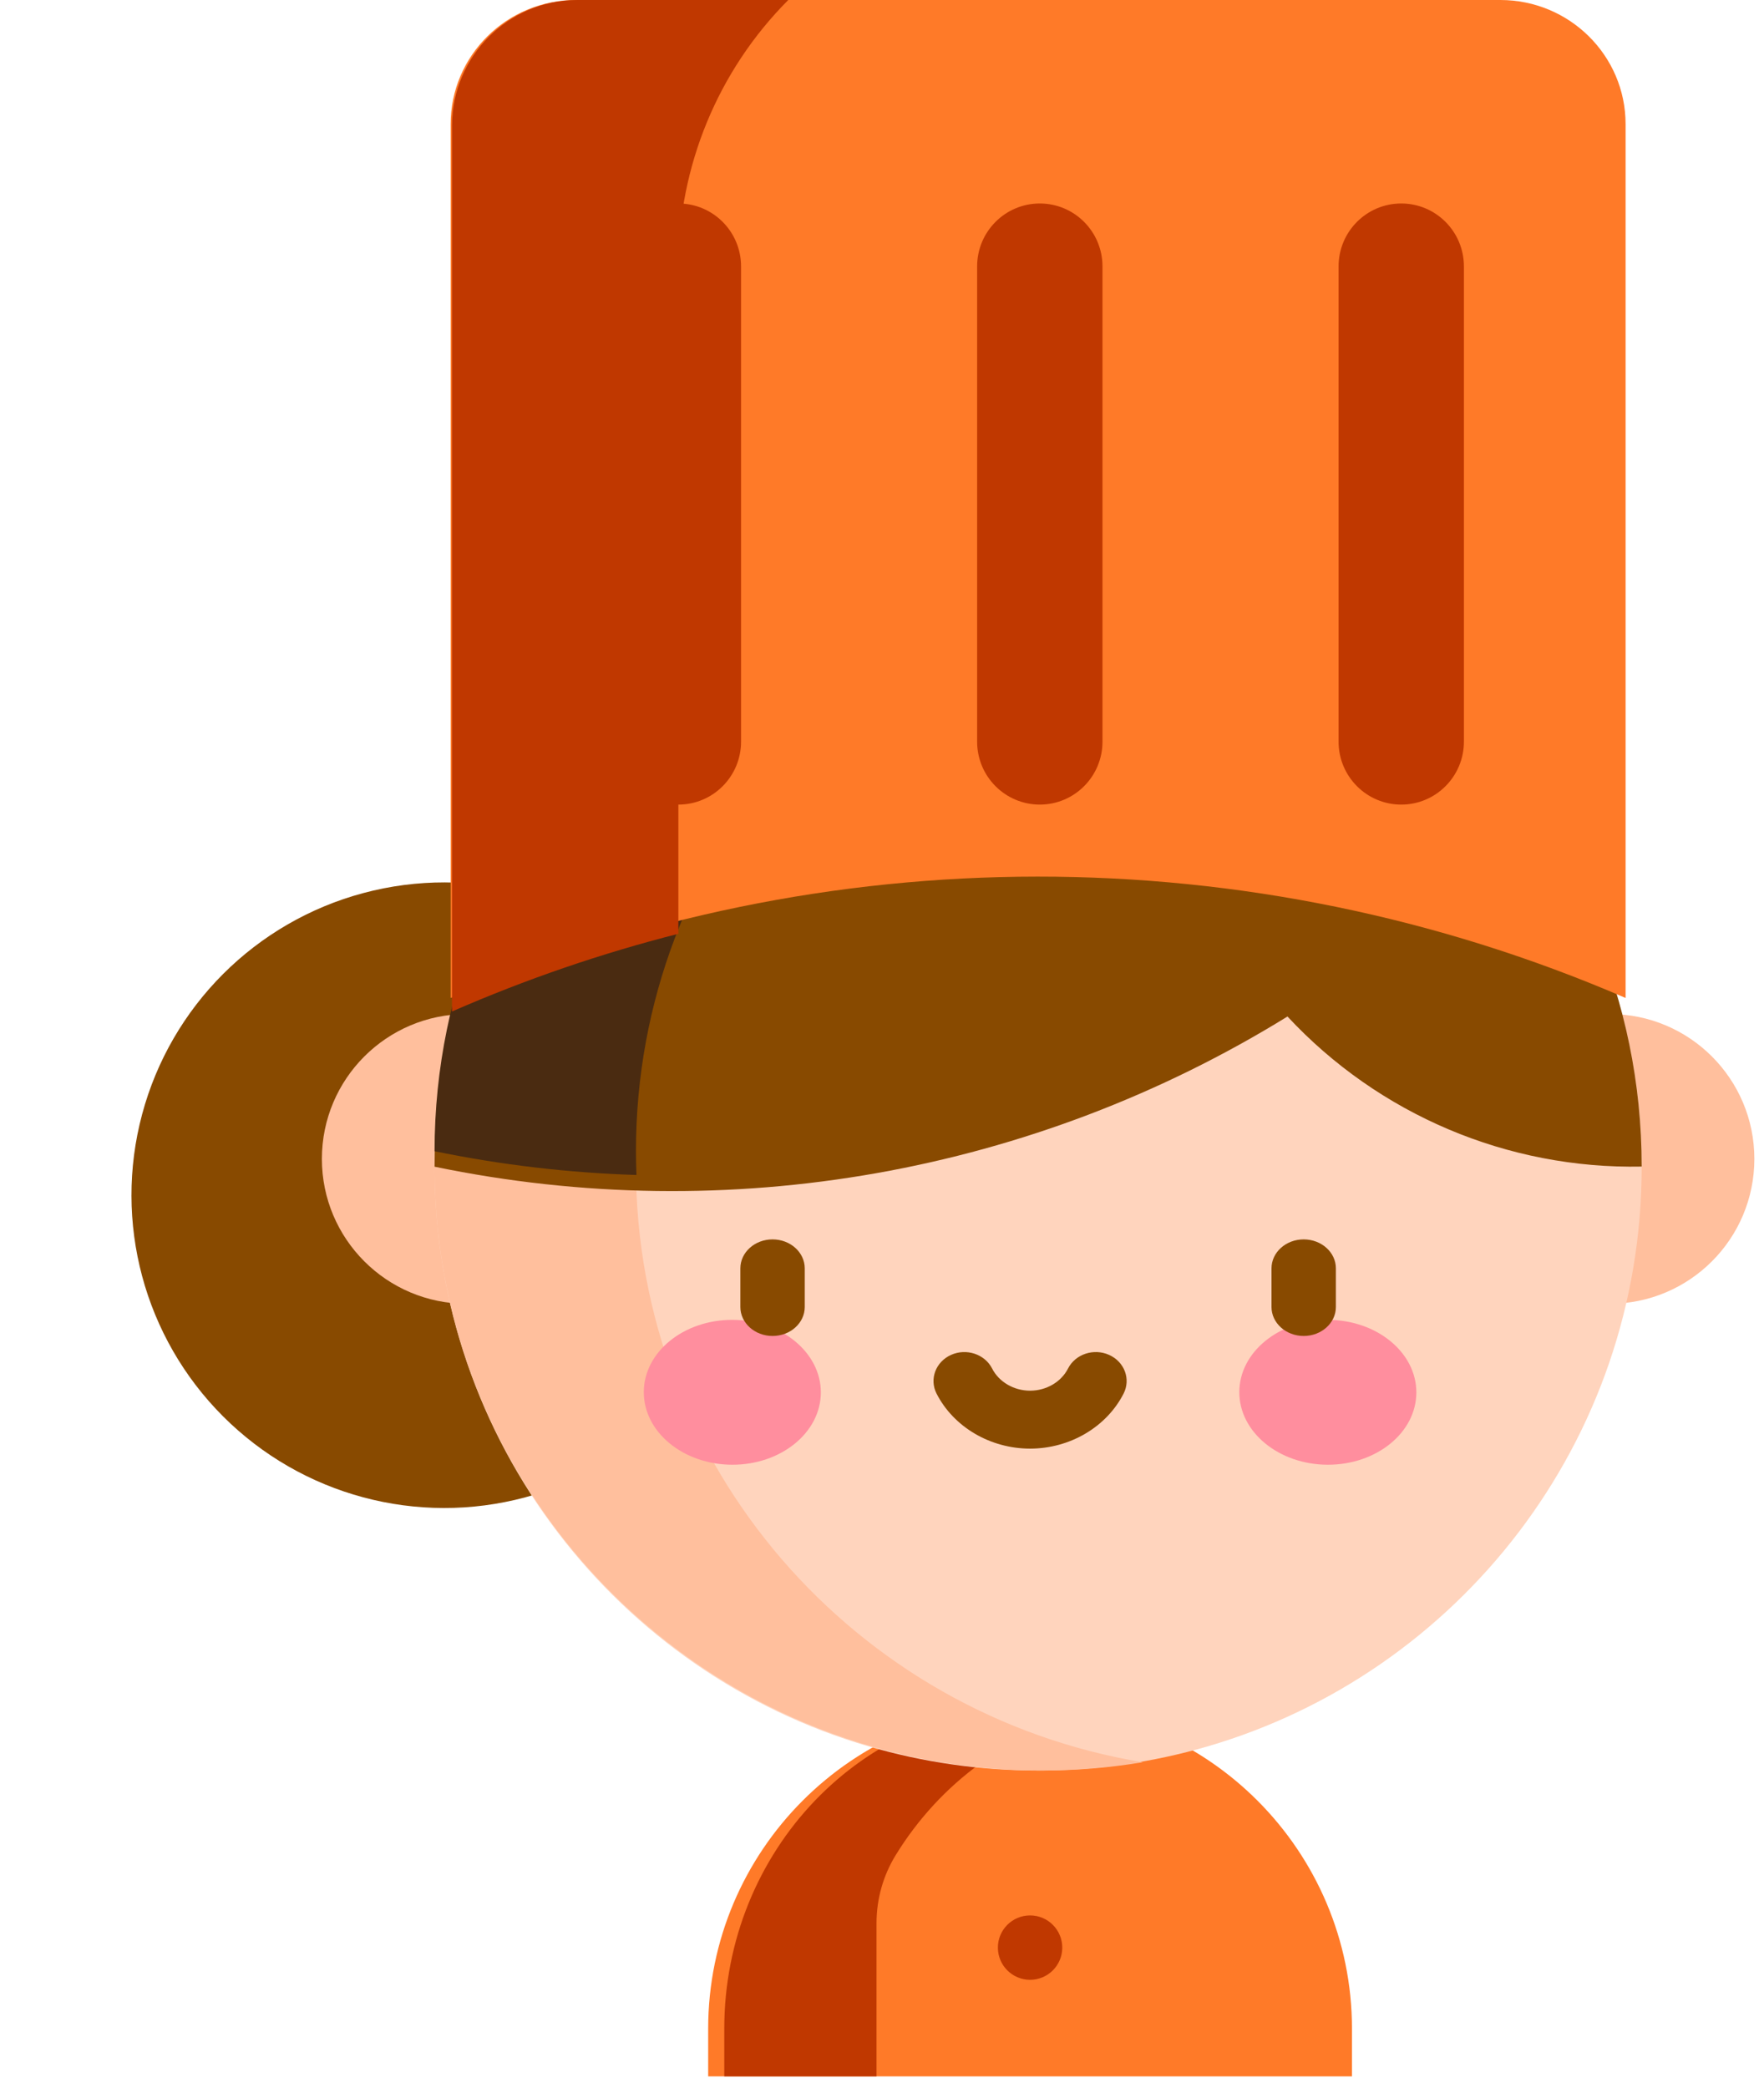 <?xml version="1.0" encoding="UTF-8"?>
<svg width="109px" height="129px" viewBox="0 0 109 129" version="1.1" xmlns="http://www.w3.org/2000/svg" xmlns:xlink="http://www.w3.org/1999/xlink">
    <title>ico-cocina</title>
    <g id="Page-1" stroke="none" stroke-width="1" fill="none" fill-rule="evenodd">
        <g id="ico-cocina" fill-rule="nonzero">
            <path d="M63.649,105.42 C52.682,105.42 43.759,114.36 43.759,125.348 L43.759,128.294 L83.54,128.294 L83.54,125.348 C83.54,114.36 74.617,105.42 63.649,105.42 L63.649,105.42 Z" id="Path" fill="#FF7A28"></path>
            <path d="M63.838,105.42 C53.313,105.42 44.754,114.361 44.754,125.348 L44.754,128.294 L54.162,128.294 L54.162,118.818 C54.162,117.335 54.574,115.883 55.342,114.631 C58.082,110.161 62.482,106.904 67.628,105.816 C66.402,105.557 65.135,105.42 63.838,105.42 L63.838,105.42 Z" id="Path" fill="#C03800"></path>
            <circle id="Oval" fill="#C03800" cx="63.65" cy="120.338" r="1.989"></circle>
            <circle id="Oval" fill="#884A00" transform="translate(27.451, 73.849) rotate(-45) translate(-27.451, -73.849) " cx="27.451" cy="73.849" r="19.327"></circle>
            <circle id="Oval" fill="#FFBF9D" cx="28.841" cy="71.606" r="8.951"></circle>
            <circle id="Oval" fill="#FFBF9D" cx="99.453" cy="71.606" r="8.951"></circle>
            <path d="M74.602,107.91 C90.11,103.39 101.442,89.071 101.442,72.104 C101.442,51.506 84.744,34.808 64.147,34.808 C43.55,34.808 26.852,51.506 26.852,72.104 C26.852,89.071 38.184,103.39 53.692,107.91 C57.009,108.877 60.517,109.398 64.146,109.398 C67.777,109.398 71.285,108.878 74.602,107.91 L74.602,107.91 Z" id="Path" fill="#FFD4BD"></path>
            <path d="M39.296,72.104 C39.296,53.612 52.842,38.267 70.611,35.321 C68.587,34.986 66.509,34.808 64.39,34.808 C43.659,34.808 26.852,51.506 26.852,72.104 C26.852,92.7 43.659,109.398 64.39,109.398 C66.509,109.398 68.587,109.221 70.611,108.885 C52.842,105.94 39.296,90.594 39.296,72.104 Z" id="Path" fill="#FFBF9D"></path>
            <path d="M79.555,62.808 C85.197,68.872 93.158,72.245 101.442,72.08 C101.442,51.369 84.614,34.808 64.147,34.808 C43.55,34.808 26.852,51.495 26.852,72.08 L26.852,72.087 C45.061,75.863 63.91,72.467 79.555,62.808 L79.555,62.808 Z" id="Path" fill="#884A00"></path>
            <path d="M70.611,34.328 C68.587,33.992 66.51,33.814 64.394,33.814 C43.661,33.814 26.852,50.518 26.852,71.124 L26.852,71.131 C30.993,71.985 35.166,72.469 39.328,72.6 C39.309,72.11 39.297,71.619 39.297,71.124 C39.297,52.627 52.842,37.277 70.611,34.328 Z" id="Path" fill="#4A2B11"></path>
            <path d="M92.706,0 C92.134,0 36.162,0 35.588,0 C31.312,0 27.847,3.435 27.847,7.672 L27.847,61.661 C50.931,51.69 77.242,51.639 100.447,61.661 L100.447,7.672 C100.447,3.435 96.981,0 92.706,0 Z" id="Path" fill="#FF7A28"></path>
            <g id="Group" transform="translate(27.847, 0)" fill="#C03800">
                <path d="M20.861,-5.52563869e-15 L7.828,-5.52563869e-15 C3.55,-5.52563869e-15 0.083,3.482 0.083,7.777 L0.083,62.498 C4.639,60.505 9.317,58.905 14.07,57.696 L14.07,16.461 C14.07,10.287 16.512,4.366 20.861,-5.52563869e-15 Z" id="Path"></path>
                <path d="M14.071,12.573 C11.932,12.573 10.198,14.313 10.198,16.461 L10.198,45.826 C10.198,47.973 11.932,49.714 14.071,49.714 C16.21,49.714 17.944,47.973 17.944,45.826 L17.944,16.461 C17.944,14.313 16.21,12.573 14.071,12.573 Z" id="Path"></path>
                <path d="M36.404,12.573 C34.265,12.573 32.531,14.313 32.531,16.461 L32.531,45.826 C32.531,47.973 34.265,49.714 36.404,49.714 C38.543,49.714 40.277,47.973 40.277,45.826 L40.277,16.461 C40.277,14.313 38.543,12.573 36.404,12.573 Z" id="Path"></path>
                <path d="M58.738,12.573 C56.599,12.573 54.865,14.313 54.865,16.461 L54.865,45.826 C54.865,47.973 56.599,49.714 58.738,49.714 C60.876,49.714 62.61,47.973 62.61,45.826 L62.61,16.461 C62.61,14.313 60.876,12.573 58.738,12.573 Z" id="Path"></path>
            </g>
            <path d="M50.721,86.044 C50.713,88.516 48.258,90.512 45.237,90.502 C42.216,90.492 39.774,88.481 39.781,86.009 C39.789,83.537 42.244,81.541 45.265,81.551 C48.286,81.561 50.728,83.572 50.721,86.044 Z" id="Path" fill="#FF8E9E"></path>
            <path d="M76.579,86.009 C76.571,88.481 79.014,90.492 82.035,90.502 C85.056,90.512 87.511,88.516 87.518,86.044 C87.526,83.572 85.083,81.561 82.062,81.551 C79.041,81.541 76.586,83.537 76.579,86.009 Z" id="Path" fill="#FF8E9E"></path>
            <path d="M47.737,76.579 C46.639,76.579 45.748,77.38 45.748,78.369 L45.748,80.756 C45.748,81.744 46.639,82.546 47.737,82.546 C48.836,82.546 49.726,81.744 49.726,80.756 L49.726,78.369 C49.726,77.38 48.836,76.579 47.737,76.579 Z" id="Path" fill="#884A00"></path>
            <path d="M80.557,76.579 C79.458,76.579 78.568,77.38 78.568,78.369 L78.568,80.756 C78.568,81.744 79.458,82.546 80.557,82.546 C81.655,82.546 82.546,81.744 82.546,80.756 L82.546,78.369 C82.546,77.38 81.655,76.579 80.557,76.579 Z" id="Path" fill="#884A00"></path>
            <path d="M68.534,83.716 C67.585,83.289 66.448,83.667 65.994,84.559 C65.571,85.39 64.651,85.927 63.65,85.927 C62.649,85.927 61.728,85.39 61.305,84.559 C60.851,83.667 59.714,83.29 58.766,83.716 C57.817,84.142 57.416,85.211 57.869,86.103 C58.921,88.171 61.19,89.507 63.65,89.507 C66.109,89.507 68.378,88.171 69.43,86.103 C69.884,85.211 69.482,84.142 68.534,83.716 L68.534,83.716 Z" id="Path" fill="#884A00"></path>
        </g>
    </g>
</svg>